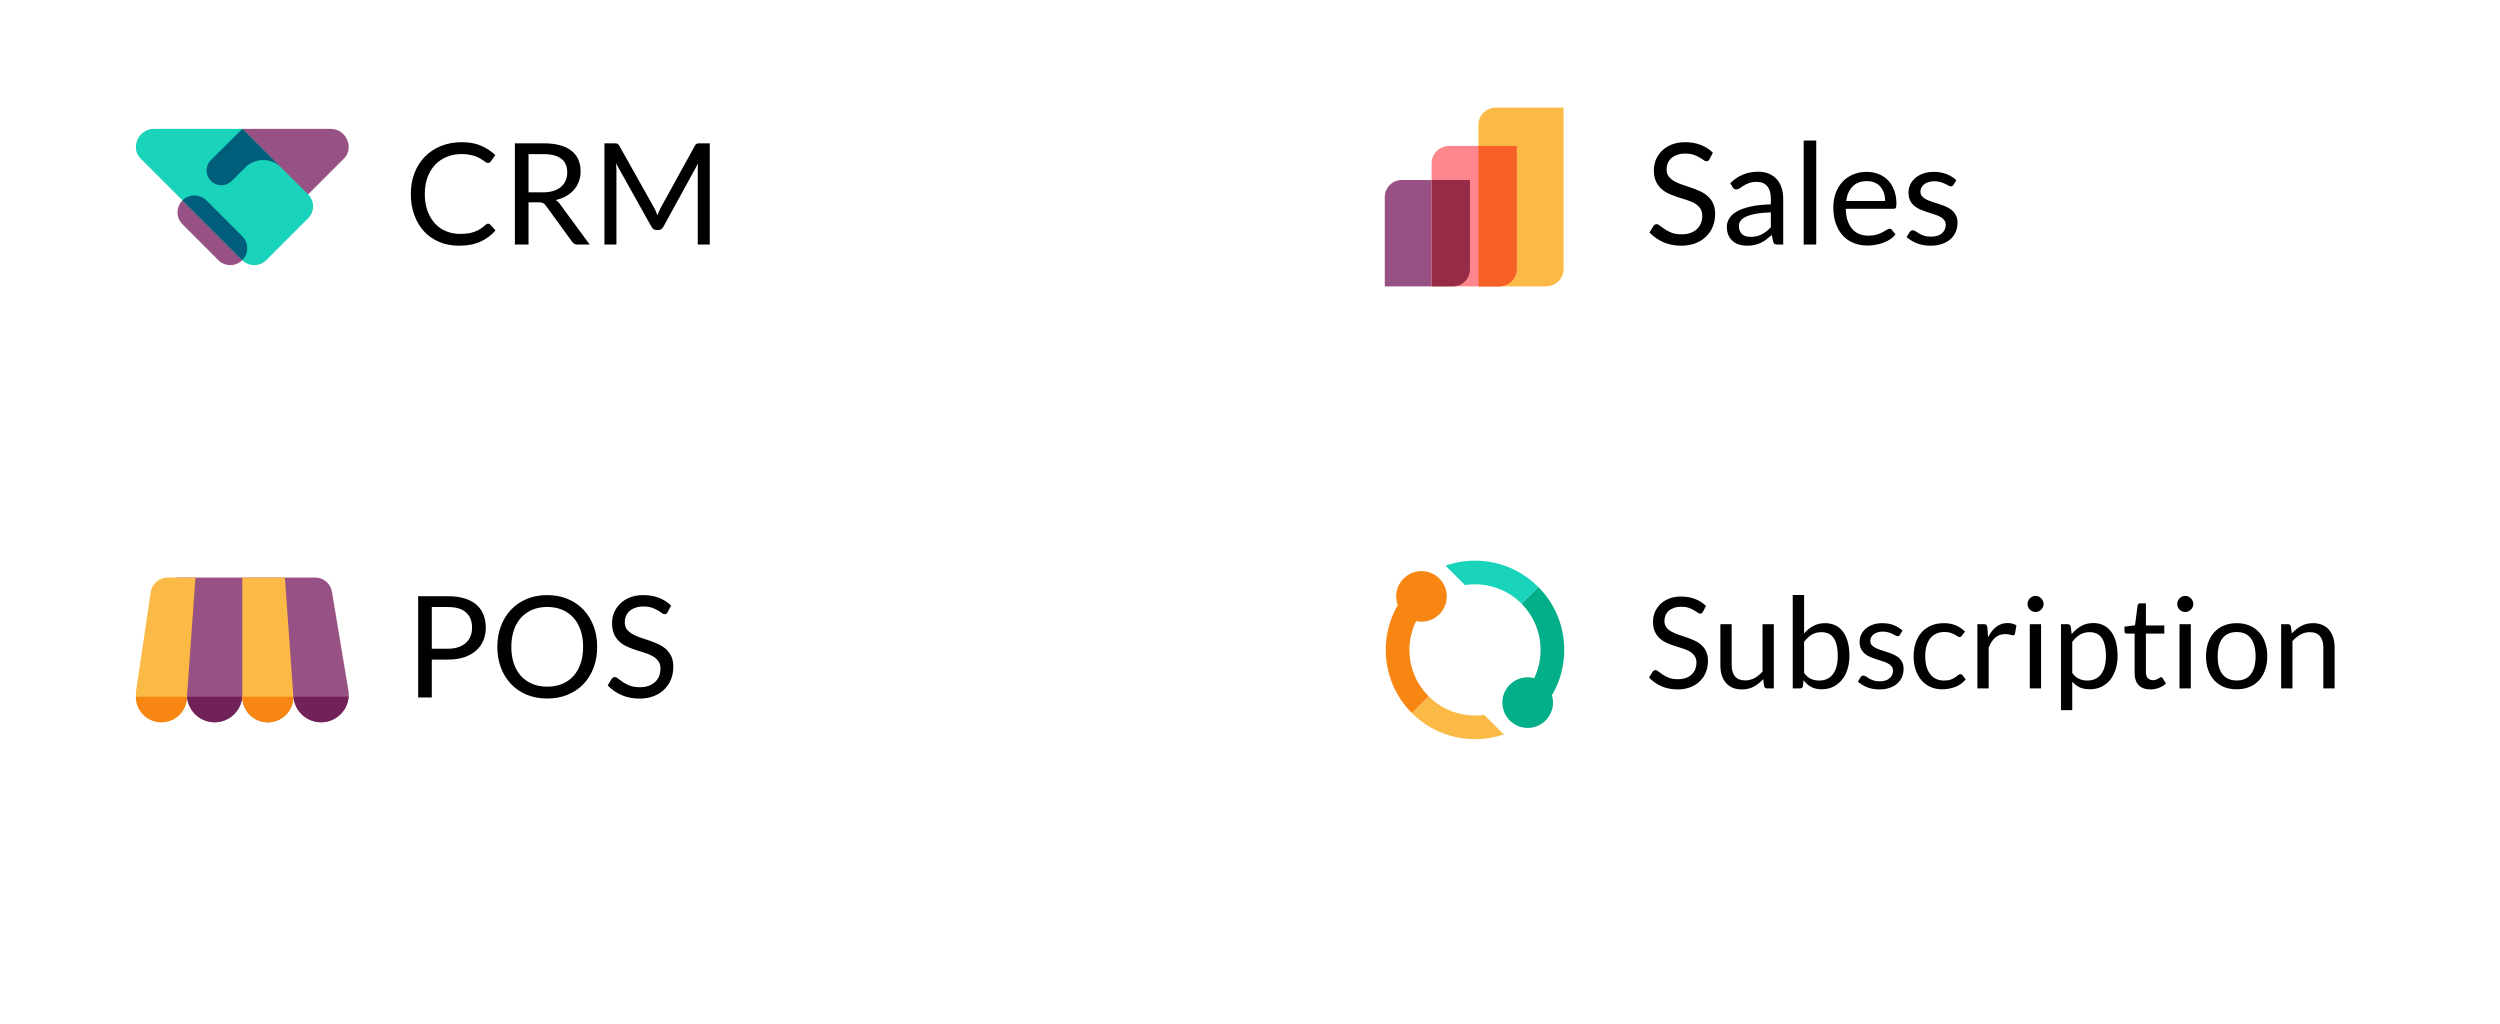 <svg width="276" height="113" viewBox="0 0 276 113" fill="none" xmlns="http://www.w3.org/2000/svg">
<g filter="url(#filter0_dddd_87_65)">
<path d="M6 10.66C6 7.243 6 5.535 6.676 4.234C7.245 3.138 8.138 2.245 9.234 1.676C10.535 1 12.243 1 15.66 1H124.34C127.757 1 129.465 1 130.766 1.676C131.862 2.245 132.755 3.138 133.324 4.234C134 5.535 134 7.243 134 10.66V33.34C134 36.757 134 38.465 133.324 39.766C132.755 40.862 131.862 41.755 130.766 42.325C129.465 43 127.757 43 124.34 43H15.66C12.243 43 10.535 43 9.234 42.325C8.138 41.755 7.245 40.862 6.676 39.766C6 38.465 6 36.757 6 33.34V10.66Z" fill="white"/>
</g>
<g filter="url(#filter1_dddd_87_65)">
<path d="M6 60.66C6 57.243 6 55.535 6.676 54.234C7.245 53.138 8.138 52.245 9.234 51.675C10.535 51 12.243 51 15.66 51H124.34C127.757 51 129.465 51 130.766 51.675C131.862 52.245 132.755 53.138 133.324 54.234C134 55.535 134 57.243 134 60.66V83.34C134 86.757 134 88.465 133.324 89.766C132.755 90.862 131.862 91.755 130.766 92.325C129.465 93 127.757 93 124.34 93H15.66C12.243 93 10.535 93 9.234 92.325C8.138 91.755 7.245 90.862 6.676 89.766C6 88.465 6 86.757 6 83.34V60.66Z" fill="white"/>
</g>
<g clip-path="url(#clip0_87_65)">
<path d="M19.465 63.76L17.82 76.92H20.649C20.708 77.688 21.054 78.405 21.619 78.928C22.183 79.451 22.925 79.742 23.695 79.742C24.465 79.742 25.206 79.451 25.771 78.928C26.336 78.405 26.682 77.688 26.741 76.92H26.75C26.75 77.668 27.047 78.385 27.576 78.914C28.105 79.443 28.822 79.74 29.57 79.74C30.318 79.74 31.035 79.443 31.564 78.914C32.093 78.385 32.39 77.668 32.39 76.92H32.399C32.458 77.688 32.804 78.405 33.369 78.928C33.934 79.451 34.675 79.742 35.445 79.742C36.215 79.742 36.956 79.451 37.521 78.928C38.086 78.405 38.432 77.688 38.491 76.92H38.5V76.45L38.479 76.322C38.471 76.261 38.462 76.201 38.451 76.14L38.441 76.085L38.431 76.038L36.647 65.331C36.574 64.892 36.347 64.493 36.008 64.206C35.668 63.918 35.237 63.76 34.792 63.76H19.465Z" fill="#985184"/>
<path d="M21.58 63.76L20.64 76.92C20.64 77.668 20.343 78.385 19.814 78.914C19.285 79.443 18.568 79.74 17.82 79.74C17.072 79.74 16.355 79.443 15.826 78.914C15.297 78.385 15 77.668 15 76.92V76.45L16.642 65.365C16.708 64.919 16.932 64.511 17.274 64.217C17.615 63.922 18.051 63.76 18.502 63.76H21.58ZM31.45 63.76L32.39 76.92C32.39 77.668 32.093 78.385 31.564 78.914C31.035 79.443 30.318 79.74 29.57 79.74C28.822 79.74 28.105 79.443 27.576 78.914C27.047 78.385 26.75 77.668 26.75 76.92V63.76H31.45Z" fill="#FBB945"/>
<path d="M20.64 76.92C20.64 77.668 20.343 78.385 19.814 78.914C19.285 79.443 18.568 79.74 17.82 79.74C17.072 79.74 16.355 79.443 15.826 78.914C15.297 78.385 15 77.668 15 76.92H20.64ZM32.39 76.92C32.39 77.668 32.093 78.385 31.564 78.914C31.035 79.443 30.318 79.74 29.57 79.74C28.822 79.74 28.105 79.443 27.576 78.914C27.047 78.385 26.75 77.668 26.75 76.92H32.39Z" fill="#F78613"/>
<path d="M20.649 76.92C20.709 77.687 21.056 78.403 21.62 78.926C22.185 79.448 22.926 79.739 23.695 79.739C24.465 79.739 25.206 79.448 25.77 78.926C26.335 78.403 26.681 77.687 26.741 76.92H20.649ZM32.399 76.92C32.459 77.687 32.806 78.403 33.37 78.926C33.935 79.448 34.676 79.739 35.445 79.739C36.215 79.739 36.956 79.448 37.52 78.926C38.085 78.403 38.431 77.687 38.491 76.92H32.399Z" fill="#712258"/>
</g>
<g filter="url(#filter2_dddd_87_65)">
<path d="M142 60.66C142 57.243 142 55.535 142.676 54.234C143.245 53.138 144.138 52.245 145.234 51.675C146.535 51 148.243 51 151.66 51H260.34C263.757 51 265.465 51 266.766 51.675C267.862 52.245 268.755 53.138 269.324 54.234C270 55.535 270 57.243 270 60.66V83.34C270 86.757 270 88.465 269.324 89.766C268.755 90.862 267.862 91.755 266.766 92.325C265.465 93 263.757 93 260.34 93H151.66C148.243 93 146.535 93 145.234 92.325C144.138 91.755 143.245 90.862 142.676 89.766C142 88.465 142 86.757 142 83.34V60.66Z" fill="white"/>
</g>
<g filter="url(#filter3_dddd_87_65)">
<rect x="142" y="1" width="128" height="42" rx="6" fill="white"/>
</g>
<path d="M152.88 21.75C152.88 21.251 153.078 20.773 153.431 20.421C153.783 20.068 154.261 19.87 154.76 19.87H158.05V31.62H152.88V21.75Z" fill="#985184"/>
<path d="M163.22 13.76C163.22 12.721 164.102 11.88 165.19 11.88H172.62V29.74C172.62 30.779 171.738 31.62 170.651 31.62H163.22V13.76Z" fill="#FBB945"/>
<path d="M158.05 18.021C158.05 16.966 158.932 16.11 160.019 16.11H167.45V29.709C167.45 30.764 166.568 31.62 165.481 31.62H158.05V18.021Z" fill="#FC868B"/>
<path d="M163.22 31.62H165.481C166.568 31.62 167.45 30.764 167.45 29.709V16.11H163.22V31.62Z" fill="#F86126"/>
<path d="M158.05 31.62L160.397 31.619C160.897 31.619 161.375 31.421 161.728 31.068C162.081 30.715 162.28 30.237 162.28 29.738V19.87H158.05V31.62Z" fill="#962B48"/>
<g clip-path="url(#clip1_87_65)">
<path d="M36.56 14.23C38.215 14.249 39.147 16.333 37.976 17.503L34.017 21.46L32.155 22.69L26.75 14.23H36.56ZM20.145 22.121C19.971 22.295 19.834 22.5 19.74 22.727C19.646 22.953 19.598 23.196 19.598 23.442C19.598 23.687 19.646 23.93 19.74 24.156C19.834 24.383 19.971 24.588 20.145 24.762L24.108 28.724C24.459 29.074 24.934 29.271 25.43 29.271C25.925 29.271 26.4 29.074 26.751 28.724L26.045 26.92L22.05 22.69L20.144 22.12L20.145 22.121Z" fill="#985184"/>
<path d="M15.524 17.503C14.353 16.333 15.286 14.249 16.94 14.23H26.75L34.017 21.46C34.19 21.633 34.328 21.839 34.422 22.066C34.516 22.293 34.564 22.535 34.564 22.781C34.564 23.026 34.516 23.269 34.422 23.495C34.328 23.722 34.19 23.928 34.017 24.101L29.392 28.723C29.041 29.073 28.566 29.27 28.071 29.27C27.576 29.27 27.1 29.073 26.75 28.723L15.524 17.503Z" fill="#1AD3BB"/>
<path d="M26.75 28.723C26.923 28.55 27.061 28.344 27.155 28.117C27.249 27.891 27.297 27.648 27.297 27.403C27.297 27.157 27.249 26.915 27.155 26.688C27.061 26.461 26.923 26.255 26.75 26.082L22.786 22.121C22.435 21.77 21.96 21.574 21.465 21.574C20.969 21.574 20.494 21.77 20.143 22.121L26.75 28.723ZM23.281 17.664L26.75 14.23L31.044 18.489C30.518 17.964 29.805 17.669 29.062 17.669C28.319 17.669 27.606 17.964 27.08 18.489L25.594 19.974C25.287 20.281 24.871 20.453 24.438 20.453C24.004 20.453 23.588 20.281 23.281 19.974C23.13 19.823 23.009 19.643 22.927 19.444C22.845 19.246 22.802 19.034 22.802 18.819C22.802 18.605 22.845 18.392 22.927 18.194C23.009 17.996 23.13 17.816 23.281 17.664Z" fill="#005E7A"/>
</g>
<path d="M53.887 24.691C53.97 24.691 54.046 24.725 54.113 24.793L54.706 25.44C54.248 25.97 53.692 26.384 53.037 26.68C52.387 26.977 51.602 27.125 50.681 27.125C49.875 27.125 49.145 26.987 48.489 26.711C47.834 26.431 47.275 26.041 46.812 25.541C46.35 25.037 45.991 24.434 45.736 23.732C45.481 23.03 45.354 22.258 45.354 21.415C45.354 20.573 45.489 19.801 45.76 19.099C46.035 18.397 46.42 17.793 46.914 17.289C47.408 16.785 47.998 16.395 48.684 16.119C49.376 15.838 50.138 15.698 50.97 15.698C51.791 15.698 52.499 15.825 53.092 16.08C53.69 16.335 54.22 16.681 54.683 17.117L54.191 17.812C54.155 17.864 54.113 17.908 54.066 17.944C54.02 17.975 53.952 17.991 53.864 17.991C53.796 17.991 53.723 17.968 53.645 17.921C53.572 17.869 53.484 17.806 53.38 17.734C53.276 17.661 53.154 17.583 53.014 17.5C52.873 17.416 52.707 17.338 52.514 17.266C52.322 17.193 52.098 17.133 51.843 17.086C51.589 17.034 51.295 17.008 50.962 17.008C50.364 17.008 49.816 17.112 49.316 17.32C48.822 17.523 48.396 17.814 48.037 18.194C47.678 18.573 47.398 19.036 47.195 19.582C46.997 20.128 46.898 20.739 46.898 21.415C46.898 22.112 46.997 22.733 47.195 23.279C47.398 23.825 47.67 24.288 48.014 24.668C48.362 25.042 48.773 25.328 49.246 25.526C49.719 25.723 50.229 25.822 50.775 25.822C51.108 25.822 51.407 25.804 51.672 25.768C51.937 25.726 52.181 25.664 52.405 25.58C52.634 25.497 52.844 25.393 53.037 25.268C53.234 25.138 53.432 24.985 53.63 24.808C53.718 24.73 53.804 24.691 53.887 24.691ZM58.35 22.336V27H56.844V15.823H60.003C60.711 15.823 61.322 15.895 61.836 16.041C62.351 16.181 62.775 16.387 63.108 16.657C63.446 16.928 63.695 17.255 63.857 17.64C64.018 18.02 64.098 18.446 64.098 18.919C64.098 19.314 64.036 19.684 63.911 20.027C63.786 20.37 63.604 20.679 63.365 20.955C63.131 21.225 62.843 21.457 62.499 21.649C62.161 21.842 61.777 21.987 61.345 22.086C61.532 22.195 61.699 22.354 61.844 22.562L65.105 27H63.763C63.487 27 63.285 26.893 63.155 26.68L60.253 22.687C60.165 22.562 60.068 22.473 59.964 22.421C59.86 22.364 59.704 22.336 59.496 22.336H58.35ZM58.35 21.236H59.933C60.375 21.236 60.763 21.184 61.095 21.08C61.433 20.971 61.714 20.82 61.938 20.627C62.167 20.43 62.338 20.196 62.453 19.925C62.567 19.655 62.624 19.356 62.624 19.028C62.624 18.363 62.403 17.861 61.961 17.523C61.524 17.185 60.872 17.016 60.003 17.016H58.35V21.236ZM72.227 22.96C72.3 23.084 72.362 23.217 72.414 23.357C72.471 23.493 72.526 23.63 72.578 23.771C72.63 23.625 72.684 23.487 72.742 23.357C72.799 23.222 72.864 23.087 72.937 22.952L76.72 16.08C76.787 15.96 76.857 15.888 76.93 15.862C77.003 15.836 77.107 15.823 77.242 15.823H78.358V27H77.032V18.787C77.032 18.677 77.034 18.56 77.039 18.436C77.045 18.311 77.052 18.183 77.063 18.053L73.233 25.042C73.103 25.276 72.921 25.393 72.687 25.393H72.469C72.235 25.393 72.053 25.276 71.923 25.042L68.007 18.03C68.023 18.165 68.033 18.298 68.038 18.428C68.049 18.558 68.054 18.677 68.054 18.787V27H66.728V15.823H67.843C67.978 15.823 68.082 15.836 68.155 15.862C68.228 15.888 68.298 15.96 68.366 16.08L72.227 22.96Z" fill="black"/>
<path d="M47.67 72.819V77H46.165V65.823H49.465C50.172 65.823 50.785 65.906 51.305 66.072C51.831 66.233 52.265 66.465 52.608 66.766C52.951 67.068 53.206 67.432 53.372 67.858C53.544 68.285 53.63 68.761 53.63 69.286C53.63 69.806 53.539 70.282 53.357 70.713C53.175 71.145 52.907 71.517 52.553 71.829C52.205 72.141 51.771 72.385 51.251 72.562C50.731 72.733 50.135 72.819 49.465 72.819H47.67ZM47.67 71.618H49.465C49.896 71.618 50.276 71.561 50.603 71.446C50.936 71.332 51.214 71.173 51.438 70.971C51.661 70.763 51.831 70.516 51.945 70.23C52.059 69.944 52.117 69.629 52.117 69.286C52.117 68.573 51.895 68.017 51.453 67.617C51.017 67.216 50.354 67.016 49.465 67.016H47.67V71.618ZM65.928 71.415C65.928 72.252 65.795 73.022 65.53 73.724C65.265 74.421 64.89 75.021 64.407 75.526C63.923 76.03 63.341 76.423 62.659 76.704C61.983 76.979 61.235 77.117 60.413 77.117C59.591 77.117 58.843 76.979 58.167 76.704C57.491 76.423 56.911 76.03 56.427 75.526C55.944 75.021 55.569 74.421 55.304 73.724C55.039 73.022 54.906 72.252 54.906 71.415C54.906 70.578 55.039 69.811 55.304 69.114C55.569 68.412 55.944 67.809 56.427 67.305C56.911 66.795 57.491 66.4 58.167 66.119C58.843 65.838 59.591 65.698 60.413 65.698C61.235 65.698 61.983 65.838 62.659 66.119C63.341 66.4 63.923 66.795 64.407 67.305C64.89 67.809 65.265 68.412 65.53 69.114C65.795 69.811 65.928 70.578 65.928 71.415ZM64.375 71.415C64.375 70.729 64.282 70.113 64.095 69.567C63.907 69.021 63.642 68.56 63.299 68.186C62.956 67.806 62.54 67.515 62.051 67.312C61.562 67.11 61.016 67.008 60.413 67.008C59.815 67.008 59.272 67.11 58.783 67.312C58.294 67.515 57.875 67.806 57.527 68.186C57.184 68.56 56.919 69.021 56.731 69.567C56.544 70.113 56.451 70.729 56.451 71.415C56.451 72.102 56.544 72.718 56.731 73.264C56.919 73.805 57.184 74.265 57.527 74.644C57.875 75.019 58.294 75.307 58.783 75.51C59.272 75.708 59.815 75.807 60.413 75.807C61.016 75.807 61.562 75.708 62.051 75.51C62.54 75.307 62.956 75.019 63.299 74.644C63.642 74.265 63.907 73.805 64.095 73.264C64.282 72.718 64.375 72.102 64.375 71.415ZM73.718 67.57C73.671 67.648 73.621 67.708 73.569 67.749C73.517 67.786 73.45 67.804 73.367 67.804C73.278 67.804 73.174 67.76 73.055 67.671C72.94 67.583 72.792 67.487 72.61 67.383C72.433 67.273 72.217 67.175 71.963 67.086C71.713 66.998 71.409 66.954 71.05 66.954C70.712 66.954 70.413 67 70.153 67.094C69.893 67.182 69.674 67.305 69.498 67.461C69.326 67.617 69.196 67.801 69.108 68.014C69.019 68.222 68.975 68.449 68.975 68.693C68.975 69.005 69.05 69.265 69.201 69.473C69.357 69.676 69.56 69.85 69.81 69.996C70.064 70.141 70.35 70.269 70.668 70.378C70.99 70.482 71.318 70.591 71.65 70.705C71.989 70.82 72.316 70.95 72.633 71.095C72.956 71.236 73.242 71.415 73.491 71.634C73.746 71.852 73.949 72.12 74.1 72.437C74.256 72.754 74.334 73.144 74.334 73.607C74.334 74.096 74.251 74.556 74.084 74.988C73.918 75.414 73.673 75.786 73.351 76.103C73.034 76.42 72.641 76.67 72.173 76.852C71.71 77.034 71.183 77.125 70.59 77.125C69.867 77.125 69.207 76.995 68.609 76.735C68.016 76.47 67.509 76.113 67.088 75.666L67.524 74.949C67.566 74.891 67.615 74.845 67.672 74.808C67.735 74.767 67.802 74.746 67.875 74.746C67.984 74.746 68.109 74.806 68.25 74.925C68.39 75.04 68.564 75.167 68.772 75.307C68.986 75.448 69.24 75.578 69.537 75.697C69.838 75.812 70.205 75.869 70.636 75.869C70.995 75.869 71.315 75.82 71.596 75.721C71.877 75.622 72.113 75.484 72.306 75.307C72.503 75.125 72.654 74.91 72.758 74.66C72.862 74.41 72.914 74.132 72.914 73.825C72.914 73.487 72.836 73.212 72.68 72.999C72.529 72.78 72.329 72.598 72.079 72.453C71.83 72.307 71.544 72.185 71.222 72.086C70.904 71.982 70.577 71.878 70.239 71.774C69.906 71.665 69.578 71.54 69.256 71.4C68.939 71.259 68.655 71.077 68.406 70.854C68.156 70.63 67.953 70.352 67.797 70.019C67.647 69.681 67.571 69.265 67.571 68.771C67.571 68.376 67.647 67.994 67.797 67.624C67.953 67.255 68.177 66.928 68.468 66.642C68.759 66.356 69.118 66.127 69.544 65.955C69.976 65.784 70.47 65.698 71.026 65.698C71.65 65.698 72.22 65.797 72.735 65.994C73.249 66.192 73.699 66.478 74.084 66.852L73.718 67.57Z" fill="black"/>
<path d="M188.008 67.537C187.966 67.607 187.922 67.661 187.875 67.698C187.828 67.731 187.768 67.747 187.693 67.747C187.614 67.747 187.52 67.707 187.413 67.628C187.31 67.549 187.177 67.462 187.014 67.369C186.855 67.271 186.662 67.182 186.433 67.103C186.209 67.024 185.936 66.984 185.614 66.984C185.311 66.984 185.042 67.026 184.809 67.11C184.576 67.189 184.38 67.299 184.221 67.439C184.067 67.579 183.95 67.745 183.871 67.936C183.792 68.123 183.752 68.326 183.752 68.545C183.752 68.825 183.82 69.058 183.955 69.245C184.095 69.427 184.277 69.583 184.501 69.714C184.73 69.845 184.986 69.959 185.271 70.057C185.56 70.15 185.854 70.248 186.153 70.351C186.456 70.454 186.75 70.57 187.035 70.701C187.324 70.827 187.581 70.988 187.805 71.184C188.034 71.38 188.216 71.62 188.351 71.905C188.491 72.19 188.561 72.54 188.561 72.955C188.561 73.394 188.486 73.807 188.337 74.194C188.188 74.577 187.968 74.91 187.679 75.195C187.394 75.48 187.042 75.704 186.622 75.867C186.207 76.03 185.733 76.112 185.201 76.112C184.552 76.112 183.96 75.995 183.423 75.762C182.891 75.524 182.436 75.204 182.058 74.803L182.45 74.159C182.487 74.108 182.532 74.066 182.583 74.033C182.639 73.996 182.7 73.977 182.765 73.977C182.863 73.977 182.975 74.031 183.101 74.138C183.227 74.241 183.383 74.355 183.57 74.481C183.761 74.607 183.99 74.724 184.256 74.831C184.527 74.934 184.856 74.985 185.243 74.985C185.565 74.985 185.852 74.941 186.104 74.852C186.356 74.763 186.568 74.64 186.741 74.481C186.918 74.318 187.054 74.124 187.147 73.9C187.24 73.676 187.287 73.426 187.287 73.151C187.287 72.848 187.217 72.6 187.077 72.409C186.942 72.213 186.762 72.05 186.538 71.919C186.314 71.788 186.057 71.679 185.768 71.59C185.483 71.497 185.189 71.403 184.886 71.31C184.587 71.212 184.293 71.1 184.004 70.974C183.719 70.848 183.465 70.685 183.241 70.484C183.017 70.283 182.835 70.034 182.695 69.735C182.56 69.432 182.492 69.058 182.492 68.615C182.492 68.26 182.56 67.917 182.695 67.586C182.835 67.255 183.036 66.961 183.297 66.704C183.558 66.447 183.88 66.242 184.263 66.088C184.65 65.934 185.094 65.857 185.593 65.857C186.153 65.857 186.664 65.946 187.126 66.123C187.588 66.3 187.992 66.557 188.337 66.893L188.008 67.537ZM191.176 68.909V73.431C191.176 73.968 191.299 74.383 191.547 74.677C191.794 74.971 192.167 75.118 192.667 75.118C193.031 75.118 193.374 75.032 193.696 74.859C194.018 74.686 194.314 74.446 194.585 74.138V68.909H195.831V76H195.089C194.911 76 194.799 75.914 194.753 75.741L194.655 74.978C194.347 75.319 194.001 75.594 193.619 75.804C193.236 76.009 192.797 76.112 192.303 76.112C191.915 76.112 191.572 76.049 191.274 75.923C190.98 75.792 190.732 75.61 190.532 75.377C190.331 75.144 190.179 74.861 190.077 74.53C189.979 74.199 189.93 73.832 189.93 73.431V68.909H191.176ZM197.919 76V65.689H199.172V69.931C199.466 69.59 199.802 69.317 200.18 69.112C200.563 68.902 200.999 68.797 201.489 68.797C201.9 68.797 202.271 68.874 202.602 69.028C202.933 69.182 203.216 69.413 203.449 69.721C203.682 70.024 203.862 70.402 203.988 70.855C204.114 71.303 204.177 71.821 204.177 72.409C204.177 72.932 204.107 73.419 203.967 73.872C203.827 74.32 203.624 74.71 203.358 75.041C203.097 75.368 202.775 75.627 202.392 75.818C202.014 76.005 201.587 76.098 201.111 76.098C200.654 76.098 200.264 76.009 199.942 75.832C199.625 75.655 199.347 75.407 199.109 75.09L199.046 75.734C199.009 75.911 198.901 76 198.724 76H197.919ZM201.083 69.791C200.677 69.791 200.32 69.884 200.012 70.071C199.709 70.258 199.429 70.521 199.172 70.862V74.292C199.396 74.6 199.643 74.817 199.914 74.943C200.189 75.069 200.495 75.132 200.831 75.132C201.494 75.132 202.002 74.896 202.357 74.425C202.712 73.954 202.889 73.282 202.889 72.409C202.889 71.947 202.847 71.55 202.763 71.219C202.684 70.888 202.567 70.617 202.413 70.407C202.259 70.192 202.07 70.036 201.846 69.938C201.622 69.84 201.368 69.791 201.083 69.791ZM209.757 70.078C209.701 70.181 209.615 70.232 209.498 70.232C209.428 70.232 209.349 70.206 209.26 70.155C209.172 70.104 209.062 70.048 208.931 69.987C208.805 69.922 208.654 69.863 208.476 69.812C208.299 69.756 208.089 69.728 207.846 69.728C207.636 69.728 207.447 69.756 207.279 69.812C207.111 69.863 206.967 69.936 206.845 70.029C206.729 70.122 206.638 70.232 206.572 70.358C206.512 70.479 206.481 70.612 206.481 70.757C206.481 70.939 206.533 71.091 206.635 71.212C206.743 71.333 206.883 71.438 207.055 71.527C207.228 71.616 207.424 71.695 207.643 71.765C207.863 71.83 208.087 71.903 208.315 71.982C208.549 72.057 208.775 72.141 208.994 72.234C209.214 72.327 209.41 72.444 209.582 72.584C209.755 72.724 209.893 72.897 209.995 73.102C210.103 73.303 210.156 73.545 210.156 73.83C210.156 74.157 210.098 74.46 209.981 74.74C209.865 75.015 209.692 75.256 209.463 75.461C209.235 75.662 208.955 75.82 208.623 75.937C208.292 76.054 207.909 76.112 207.475 76.112C206.981 76.112 206.533 76.033 206.131 75.874C205.73 75.711 205.389 75.503 205.109 75.251L205.403 74.775C205.441 74.714 205.485 74.668 205.536 74.635C205.588 74.602 205.655 74.586 205.739 74.586C205.823 74.586 205.912 74.619 206.005 74.684C206.099 74.749 206.211 74.822 206.341 74.901C206.477 74.98 206.638 75.053 206.824 75.118C207.016 75.183 207.254 75.216 207.538 75.216C207.781 75.216 207.993 75.186 208.175 75.125C208.357 75.06 208.509 74.973 208.63 74.866C208.752 74.759 208.84 74.635 208.896 74.495C208.957 74.355 208.987 74.206 208.987 74.047C208.987 73.851 208.934 73.69 208.826 73.564C208.724 73.433 208.586 73.324 208.413 73.235C208.241 73.142 208.042 73.062 207.818 72.997C207.599 72.927 207.373 72.855 207.139 72.78C206.911 72.705 206.684 72.621 206.46 72.528C206.241 72.43 206.045 72.309 205.872 72.164C205.7 72.019 205.56 71.842 205.452 71.632C205.35 71.417 205.298 71.158 205.298 70.855C205.298 70.584 205.354 70.325 205.466 70.078C205.578 69.826 205.742 69.607 205.956 69.42C206.171 69.229 206.435 69.077 206.747 68.965C207.06 68.853 207.417 68.797 207.818 68.797C208.285 68.797 208.703 68.872 209.071 69.021C209.445 69.166 209.767 69.366 210.037 69.623L209.757 70.078ZM216.605 70.169C216.567 70.22 216.53 70.26 216.493 70.288C216.455 70.316 216.402 70.33 216.332 70.33C216.262 70.33 216.185 70.302 216.101 70.246C216.021 70.185 215.919 70.12 215.793 70.05C215.667 69.98 215.513 69.917 215.331 69.861C215.153 69.8 214.934 69.77 214.673 69.77C214.327 69.77 214.022 69.833 213.756 69.959C213.49 70.08 213.266 70.258 213.084 70.491C212.906 70.724 212.771 71.007 212.678 71.338C212.589 71.669 212.545 72.04 212.545 72.451C212.545 72.88 212.594 73.263 212.692 73.599C212.79 73.93 212.927 74.21 213.105 74.439C213.282 74.663 213.497 74.836 213.749 74.957C214.005 75.074 214.292 75.132 214.61 75.132C214.913 75.132 215.163 75.097 215.359 75.027C215.555 74.952 215.718 74.871 215.849 74.782C215.979 74.693 216.087 74.614 216.171 74.544C216.255 74.469 216.339 74.432 216.423 74.432C216.53 74.432 216.609 74.472 216.661 74.551L217.011 75.006C216.703 75.384 216.318 75.662 215.856 75.839C215.394 76.012 214.906 76.098 214.393 76.098C213.949 76.098 213.536 76.016 213.154 75.853C212.776 75.69 212.447 75.454 212.167 75.146C211.887 74.833 211.665 74.451 211.502 73.998C211.343 73.545 211.264 73.03 211.264 72.451C211.264 71.924 211.336 71.436 211.481 70.988C211.63 70.54 211.845 70.155 212.125 69.833C212.409 69.506 212.759 69.252 213.175 69.07C213.59 68.888 214.066 68.797 214.603 68.797C215.097 68.797 215.536 68.879 215.919 69.042C216.301 69.201 216.64 69.427 216.934 69.721L216.605 70.169ZM218.303 76V68.909H219.017C219.152 68.909 219.245 68.935 219.297 68.986C219.348 69.037 219.383 69.126 219.402 69.252L219.486 70.358C219.728 69.863 220.027 69.478 220.382 69.203C220.741 68.923 221.161 68.783 221.642 68.783C221.838 68.783 222.015 68.806 222.174 68.853C222.332 68.895 222.479 68.956 222.615 69.035L222.454 69.966C222.421 70.083 222.349 70.141 222.237 70.141C222.171 70.141 222.071 70.12 221.936 70.078C221.8 70.031 221.611 70.008 221.369 70.008C220.935 70.008 220.571 70.134 220.277 70.386C219.987 70.638 219.745 71.004 219.549 71.485V76H218.303ZM225.335 68.909V76H224.089V68.909H225.335ZM225.615 66.683C225.615 66.804 225.59 66.919 225.538 67.026C225.492 67.129 225.426 67.222 225.342 67.306C225.263 67.385 225.17 67.448 225.062 67.495C224.955 67.542 224.841 67.565 224.719 67.565C224.598 67.565 224.484 67.542 224.376 67.495C224.274 67.448 224.18 67.385 224.096 67.306C224.017 67.222 223.954 67.129 223.907 67.026C223.861 66.919 223.837 66.804 223.837 66.683C223.837 66.562 223.861 66.447 223.907 66.34C223.954 66.228 224.017 66.132 224.096 66.053C224.18 65.969 224.274 65.904 224.376 65.857C224.484 65.81 224.598 65.787 224.719 65.787C224.841 65.787 224.955 65.81 225.062 65.857C225.17 65.904 225.263 65.969 225.342 66.053C225.426 66.132 225.492 66.228 225.538 66.34C225.59 66.447 225.615 66.562 225.615 66.683ZM227.531 78.401V68.909H228.273C228.451 68.909 228.563 68.995 228.609 69.168L228.714 70.008C229.018 69.639 229.363 69.343 229.75 69.119C230.142 68.895 230.593 68.783 231.101 68.783C231.507 68.783 231.876 68.862 232.207 69.021C232.539 69.175 232.821 69.406 233.054 69.714C233.288 70.017 233.467 70.395 233.593 70.848C233.719 71.301 233.782 71.821 233.782 72.409C233.782 72.932 233.712 73.419 233.572 73.872C233.432 74.32 233.232 74.71 232.97 75.041C232.709 75.368 232.387 75.627 232.004 75.818C231.626 76.005 231.199 76.098 230.723 76.098C230.285 76.098 229.909 76.026 229.596 75.881C229.288 75.736 229.015 75.531 228.777 75.265V78.401H227.531ZM230.688 69.791C230.282 69.791 229.925 69.884 229.617 70.071C229.314 70.258 229.034 70.521 228.777 70.862V74.292C229.006 74.6 229.256 74.817 229.526 74.943C229.802 75.069 230.107 75.132 230.443 75.132C231.101 75.132 231.608 74.896 231.962 74.425C232.317 73.954 232.494 73.282 232.494 72.409C232.494 71.947 232.452 71.55 232.368 71.219C232.289 70.888 232.172 70.617 232.018 70.407C231.864 70.192 231.675 70.036 231.451 69.938C231.227 69.84 230.973 69.791 230.688 69.791ZM237.405 76.112C236.845 76.112 236.413 75.956 236.11 75.643C235.811 75.33 235.662 74.88 235.662 74.292V69.952H234.808C234.733 69.952 234.67 69.931 234.619 69.889C234.568 69.842 234.542 69.772 234.542 69.679V69.182L235.704 69.035L235.991 66.844C236 66.774 236.031 66.718 236.082 66.676C236.133 66.629 236.199 66.606 236.278 66.606H236.908V69.049H238.938V69.952H236.908V74.208C236.908 74.507 236.98 74.728 237.125 74.873C237.27 75.018 237.456 75.09 237.685 75.09C237.816 75.09 237.928 75.074 238.021 75.041C238.119 75.004 238.203 74.964 238.273 74.922C238.343 74.88 238.401 74.843 238.448 74.81C238.499 74.773 238.544 74.754 238.581 74.754C238.646 74.754 238.705 74.794 238.756 74.873L239.12 75.468C238.905 75.669 238.646 75.827 238.343 75.944C238.04 76.056 237.727 76.112 237.405 76.112ZM241.865 68.909V76H240.619V68.909H241.865ZM242.145 66.683C242.145 66.804 242.119 66.919 242.068 67.026C242.021 67.129 241.956 67.222 241.872 67.306C241.792 67.385 241.699 67.448 241.592 67.495C241.484 67.542 241.37 67.565 241.249 67.565C241.127 67.565 241.013 67.542 240.906 67.495C240.803 67.448 240.71 67.385 240.626 67.306C240.546 67.222 240.483 67.129 240.437 67.026C240.39 66.919 240.367 66.804 240.367 66.683C240.367 66.562 240.39 66.447 240.437 66.34C240.483 66.228 240.546 66.132 240.626 66.053C240.71 65.969 240.803 65.904 240.906 65.857C241.013 65.81 241.127 65.787 241.249 65.787C241.37 65.787 241.484 65.81 241.592 65.857C241.699 65.904 241.792 65.969 241.872 66.053C241.956 66.132 242.021 66.228 242.068 66.34C242.119 66.447 242.145 66.562 242.145 66.683ZM246.931 68.797C247.449 68.797 247.915 68.883 248.331 69.056C248.751 69.229 249.105 69.474 249.395 69.791C249.689 70.108 249.913 70.493 250.067 70.946C250.225 71.394 250.305 71.896 250.305 72.451C250.305 73.011 250.225 73.515 250.067 73.963C249.913 74.411 249.689 74.794 249.395 75.111C249.105 75.428 248.751 75.673 248.331 75.846C247.915 76.014 247.449 76.098 246.931 76.098C246.413 76.098 245.944 76.014 245.524 75.846C245.108 75.673 244.754 75.428 244.46 75.111C244.166 74.794 243.939 74.411 243.781 73.963C243.622 73.515 243.543 73.011 243.543 72.451C243.543 71.896 243.622 71.394 243.781 70.946C243.939 70.493 244.166 70.108 244.46 69.791C244.754 69.474 245.108 69.229 245.524 69.056C245.944 68.883 246.413 68.797 246.931 68.797ZM246.931 75.125C247.631 75.125 248.153 74.892 248.499 74.425C248.844 73.954 249.017 73.298 249.017 72.458C249.017 71.613 248.844 70.955 248.499 70.484C248.153 70.013 247.631 69.777 246.931 69.777C246.576 69.777 246.268 69.838 246.007 69.959C245.745 70.08 245.526 70.255 245.349 70.484C245.176 70.713 245.045 70.995 244.957 71.331C244.873 71.662 244.831 72.038 244.831 72.458C244.831 72.878 244.873 73.254 244.957 73.585C245.045 73.916 245.176 74.196 245.349 74.425C245.526 74.649 245.745 74.822 246.007 74.943C246.268 75.064 246.576 75.125 246.931 75.125ZM251.84 76V68.909H252.582C252.759 68.909 252.871 68.995 252.918 69.168L253.016 69.938C253.324 69.597 253.667 69.322 254.045 69.112C254.428 68.902 254.869 68.797 255.368 68.797C255.755 68.797 256.096 68.862 256.39 68.993C256.689 69.119 256.936 69.301 257.132 69.539C257.333 69.772 257.484 70.055 257.587 70.386C257.69 70.717 257.741 71.084 257.741 71.485V76H256.495V71.485C256.495 70.948 256.371 70.533 256.124 70.239C255.881 69.94 255.508 69.791 255.004 69.791C254.635 69.791 254.29 69.88 253.968 70.057C253.651 70.234 253.357 70.475 253.086 70.778V76H251.84Z" fill="black"/>
<path d="M188.734 17.57C188.687 17.648 188.638 17.708 188.586 17.749C188.534 17.786 188.466 17.804 188.383 17.804C188.295 17.804 188.191 17.76 188.071 17.671C187.957 17.583 187.809 17.487 187.627 17.383C187.45 17.273 187.234 17.175 186.979 17.086C186.73 16.998 186.425 16.954 186.067 16.954C185.729 16.954 185.43 17 185.17 17.094C184.91 17.182 184.691 17.305 184.514 17.461C184.343 17.617 184.213 17.801 184.124 18.014C184.036 18.222 183.992 18.449 183.992 18.693C183.992 19.005 184.067 19.265 184.218 19.473C184.374 19.676 184.577 19.85 184.826 19.996C185.081 20.141 185.367 20.269 185.684 20.378C186.007 20.482 186.334 20.591 186.667 20.705C187.005 20.82 187.333 20.95 187.65 21.095C187.972 21.236 188.258 21.415 188.508 21.634C188.763 21.852 188.966 22.12 189.116 22.437C189.272 22.754 189.35 23.144 189.35 23.607C189.35 24.096 189.267 24.556 189.101 24.988C188.934 25.414 188.69 25.786 188.368 26.103C188.05 26.42 187.658 26.67 187.19 26.852C186.727 27.034 186.199 27.125 185.606 27.125C184.884 27.125 184.223 26.995 183.625 26.735C183.032 26.47 182.525 26.113 182.104 25.666L182.541 24.949C182.583 24.891 182.632 24.845 182.689 24.808C182.752 24.767 182.819 24.746 182.892 24.746C183.001 24.746 183.126 24.806 183.266 24.925C183.407 25.04 183.581 25.167 183.789 25.307C184.002 25.448 184.257 25.578 184.553 25.697C184.855 25.812 185.222 25.869 185.653 25.869C186.012 25.869 186.332 25.82 186.613 25.721C186.893 25.622 187.13 25.484 187.322 25.307C187.52 25.125 187.671 24.91 187.775 24.66C187.879 24.41 187.931 24.132 187.931 23.825C187.931 23.487 187.853 23.212 187.697 22.999C187.546 22.78 187.346 22.598 187.096 22.453C186.847 22.307 186.561 22.185 186.238 22.086C185.921 21.982 185.593 21.878 185.255 21.774C184.923 21.665 184.595 21.54 184.273 21.4C183.955 21.259 183.672 21.077 183.422 20.854C183.173 20.63 182.97 20.352 182.814 20.019C182.663 19.681 182.588 19.265 182.588 18.771C182.588 18.376 182.663 17.994 182.814 17.624C182.97 17.255 183.194 16.928 183.485 16.642C183.776 16.356 184.135 16.127 184.561 15.955C184.993 15.784 185.487 15.698 186.043 15.698C186.667 15.698 187.237 15.797 187.751 15.994C188.266 16.192 188.716 16.478 189.101 16.852L188.734 17.57ZM196.866 27H196.25C196.115 27 196.006 26.979 195.922 26.938C195.839 26.896 195.785 26.808 195.759 26.672L195.603 25.939C195.395 26.126 195.192 26.295 194.994 26.446C194.797 26.592 194.589 26.717 194.37 26.821C194.152 26.919 193.918 26.995 193.668 27.047C193.424 27.099 193.151 27.125 192.849 27.125C192.542 27.125 192.254 27.083 191.983 27C191.718 26.912 191.487 26.782 191.289 26.61C191.092 26.438 190.933 26.223 190.813 25.963C190.699 25.697 190.642 25.385 190.642 25.027C190.642 24.715 190.728 24.416 190.899 24.13C191.071 23.838 191.346 23.581 191.726 23.357C192.111 23.134 192.613 22.952 193.231 22.811C193.85 22.666 194.607 22.583 195.501 22.562V21.946C195.501 21.332 195.369 20.869 195.103 20.557C194.843 20.24 194.456 20.081 193.941 20.081C193.603 20.081 193.317 20.126 193.083 20.214C192.854 20.297 192.654 20.393 192.483 20.503C192.316 20.607 192.171 20.703 192.046 20.791C191.926 20.874 191.807 20.916 191.687 20.916C191.593 20.916 191.51 20.893 191.437 20.846C191.37 20.794 191.315 20.731 191.274 20.659L191.024 20.214C191.461 19.793 191.931 19.478 192.436 19.27C192.94 19.062 193.499 18.958 194.113 18.958C194.555 18.958 194.947 19.031 195.291 19.177C195.634 19.322 195.922 19.525 196.156 19.785C196.39 20.045 196.567 20.36 196.687 20.729C196.806 21.098 196.866 21.504 196.866 21.946V27ZM193.263 26.15C193.507 26.15 193.731 26.126 193.933 26.08C194.136 26.028 194.326 25.957 194.503 25.869C194.685 25.775 194.856 25.664 195.018 25.534C195.184 25.404 195.345 25.255 195.501 25.089V23.443C194.862 23.464 194.318 23.516 193.871 23.599C193.424 23.677 193.06 23.781 192.779 23.911C192.498 24.041 192.293 24.195 192.163 24.371C192.038 24.548 191.976 24.746 191.976 24.964C191.976 25.172 192.009 25.352 192.077 25.502C192.145 25.653 192.236 25.778 192.35 25.877C192.464 25.97 192.6 26.041 192.756 26.087C192.912 26.129 193.081 26.15 193.263 26.15ZM200.514 15.511V27H199.126V15.511H200.514ZM206.089 18.974C206.562 18.974 206.999 19.054 207.399 19.216C207.8 19.372 208.145 19.6 208.437 19.902C208.728 20.198 208.954 20.568 209.115 21.01C209.282 21.446 209.365 21.946 209.365 22.507C209.365 22.726 209.341 22.871 209.295 22.944C209.248 23.017 209.159 23.053 209.029 23.053H203.772C203.783 23.552 203.85 23.987 203.975 24.356C204.1 24.725 204.271 25.034 204.49 25.284C204.708 25.528 204.968 25.713 205.27 25.838C205.571 25.957 205.909 26.017 206.284 26.017C206.632 26.017 206.931 25.978 207.181 25.9C207.436 25.817 207.654 25.729 207.836 25.635C208.018 25.541 208.169 25.456 208.288 25.378C208.413 25.294 208.52 25.253 208.608 25.253C208.723 25.253 208.811 25.297 208.873 25.385L209.263 25.892C209.092 26.1 208.886 26.282 208.647 26.438C208.408 26.589 208.151 26.714 207.875 26.813C207.605 26.912 207.324 26.984 207.033 27.031C206.741 27.083 206.453 27.109 206.167 27.109C205.621 27.109 205.116 27.018 204.654 26.836C204.196 26.649 203.798 26.379 203.46 26.025C203.127 25.666 202.867 25.224 202.68 24.699C202.493 24.174 202.399 23.571 202.399 22.889C202.399 22.338 202.483 21.823 202.649 21.345C202.821 20.867 203.065 20.453 203.382 20.105C203.699 19.751 204.087 19.476 204.544 19.278C205.002 19.075 205.517 18.974 206.089 18.974ZM206.12 19.996C205.449 19.996 204.921 20.191 204.537 20.581C204.152 20.965 203.913 21.501 203.819 22.187H208.117C208.117 21.865 208.073 21.571 207.984 21.306C207.896 21.036 207.766 20.804 207.594 20.612C207.423 20.414 207.212 20.263 206.962 20.159C206.718 20.05 206.437 19.996 206.12 19.996ZM215.666 20.401C215.603 20.516 215.507 20.573 215.377 20.573C215.299 20.573 215.211 20.544 215.112 20.487C215.013 20.43 214.891 20.367 214.745 20.3C214.605 20.227 214.436 20.162 214.238 20.105C214.041 20.042 213.807 20.011 213.536 20.011C213.302 20.011 213.092 20.042 212.905 20.105C212.717 20.162 212.556 20.243 212.421 20.347C212.291 20.451 212.19 20.573 212.117 20.713C212.049 20.848 212.015 20.997 212.015 21.158C212.015 21.361 212.073 21.53 212.187 21.665C212.307 21.8 212.463 21.917 212.655 22.016C212.847 22.115 213.066 22.203 213.31 22.281C213.555 22.354 213.804 22.434 214.059 22.523C214.319 22.606 214.571 22.7 214.816 22.804C215.06 22.908 215.278 23.038 215.471 23.194C215.663 23.35 215.817 23.542 215.931 23.771C216.051 23.994 216.11 24.265 216.11 24.582C216.11 24.946 216.045 25.284 215.915 25.596C215.785 25.903 215.593 26.171 215.338 26.399C215.083 26.623 214.771 26.8 214.402 26.93C214.033 27.06 213.607 27.125 213.123 27.125C212.572 27.125 212.073 27.036 211.625 26.86C211.178 26.678 210.799 26.446 210.487 26.165L210.814 25.635C210.856 25.567 210.905 25.515 210.962 25.479C211.02 25.443 211.095 25.424 211.189 25.424C211.282 25.424 211.381 25.461 211.485 25.534C211.589 25.606 211.714 25.687 211.859 25.775C212.01 25.864 212.19 25.944 212.398 26.017C212.611 26.09 212.876 26.126 213.193 26.126C213.464 26.126 213.7 26.093 213.903 26.025C214.106 25.952 214.275 25.856 214.41 25.736C214.545 25.617 214.644 25.479 214.706 25.323C214.774 25.167 214.808 25.001 214.808 24.824C214.808 24.605 214.748 24.426 214.628 24.286C214.514 24.14 214.361 24.018 214.168 23.919C213.976 23.815 213.755 23.727 213.505 23.654C213.261 23.576 213.009 23.495 212.749 23.412C212.494 23.329 212.242 23.235 211.992 23.131C211.748 23.022 211.529 22.887 211.337 22.726C211.144 22.564 210.988 22.367 210.869 22.133C210.754 21.894 210.697 21.605 210.697 21.267C210.697 20.965 210.76 20.677 210.884 20.401C211.009 20.12 211.191 19.876 211.43 19.668C211.67 19.455 211.963 19.286 212.312 19.161C212.66 19.036 213.058 18.974 213.505 18.974C214.025 18.974 214.491 19.057 214.901 19.223C215.317 19.385 215.676 19.608 215.978 19.894L215.666 20.401Z" fill="black"/>
<path d="M158.909 67.819C159.263 67.464 159.516 67.021 159.64 66.535C159.764 66.049 159.756 65.539 159.615 65.058C159.474 64.577 159.207 64.142 158.84 63.8C158.474 63.458 158.022 63.22 157.532 63.113C157.042 63.005 156.533 63.031 156.056 63.188C155.58 63.345 155.155 63.628 154.826 64.006C154.496 64.383 154.274 64.843 154.183 65.336C154.093 65.829 154.136 66.338 154.309 66.808C152.122 70.579 152.642 75.49 155.871 78.719L155.891 78.739L157.74 76.889L157.72 76.869C155.475 74.625 155.013 71.273 156.332 68.572C156.79 68.673 157.266 68.657 157.717 68.526C158.167 68.394 158.577 68.151 158.909 67.819Z" fill="#F78613"/>
<path d="M155.891 78.739C158.634 81.467 162.583 82.248 166.016 81.082L163.853 78.919C162.747 79.077 161.619 78.975 160.558 78.623C159.497 78.271 158.533 77.677 157.74 76.889L155.891 78.739Z" fill="#FBB945"/>
<path d="M169.377 74.866C168.779 74.707 168.145 74.75 167.574 74.99C167.003 75.23 166.528 75.652 166.224 76.191C165.919 76.73 165.802 77.355 165.891 77.968C165.979 78.58 166.269 79.146 166.714 79.576C167.159 80.007 167.734 80.277 168.35 80.345C168.965 80.413 169.586 80.275 170.114 79.952C170.642 79.629 171.048 79.141 171.269 78.562C171.489 77.984 171.511 77.348 171.332 76.756C173.559 72.985 173.058 68.048 169.829 64.801L167.98 66.65C170.19 68.878 170.656 72.184 169.378 74.866H169.377Z" fill="#03AF89"/>
<path d="M159.587 62.444L161.736 64.593C162.865 64.418 164.02 64.513 165.105 64.871C166.191 65.228 167.176 65.838 167.98 66.65L169.83 64.801L169.809 64.78C167.045 62.016 163.046 61.237 159.587 62.444Z" fill="#1AD3BB"/>
<defs>
<filter id="filter0_dddd_87_65" x="0" y="0" width="140" height="63" filterUnits="userSpaceOnUse" color-interpolation-filters="sRGB">
<feFlood flood-opacity="0" result="BackgroundImageFix"/>
<feColorMatrix in="SourceAlpha" type="matrix" values="0 0 0 0 0 0 0 0 0 0 0 0 0 0 0 0 0 0 127 0" result="hardAlpha"/>
<feOffset dy="1"/>
<feGaussianBlur stdDeviation="1"/>
<feColorMatrix type="matrix" values="0 0 0 0 0.086 0 0 0 0 0.086 0 0 0 0 0.086 0 0 0 0.04 0"/>
<feBlend mode="normal" in2="BackgroundImageFix" result="effect1_dropShadow_87_65"/>
<feColorMatrix in="SourceAlpha" type="matrix" values="0 0 0 0 0 0 0 0 0 0 0 0 0 0 0 0 0 0 127 0" result="hardAlpha"/>
<feOffset dy="4"/>
<feGaussianBlur stdDeviation="2"/>
<feColorMatrix type="matrix" values="0 0 0 0 0.086 0 0 0 0 0.086 0 0 0 0 0.086 0 0 0 0.03 0"/>
<feBlend mode="normal" in2="effect1_dropShadow_87_65" result="effect2_dropShadow_87_65"/>
<feColorMatrix in="SourceAlpha" type="matrix" values="0 0 0 0 0 0 0 0 0 0 0 0 0 0 0 0 0 0 127 0" result="hardAlpha"/>
<feOffset dy="8"/>
<feGaussianBlur stdDeviation="2.5"/>
<feColorMatrix type="matrix" values="0 0 0 0 0.086 0 0 0 0 0.086 0 0 0 0 0.086 0 0 0 0.02 0"/>
<feBlend mode="normal" in2="effect2_dropShadow_87_65" result="effect3_dropShadow_87_65"/>
<feColorMatrix in="SourceAlpha" type="matrix" values="0 0 0 0 0 0 0 0 0 0 0 0 0 0 0 0 0 0 127 0" result="hardAlpha"/>
<feOffset dy="14"/>
<feGaussianBlur stdDeviation="3"/>
<feColorMatrix type="matrix" values="0 0 0 0 0.086 0 0 0 0 0.086 0 0 0 0 0.086 0 0 0 0.01 0"/>
<feBlend mode="normal" in2="effect3_dropShadow_87_65" result="effect4_dropShadow_87_65"/>
<feBlend mode="normal" in="SourceGraphic" in2="effect4_dropShadow_87_65" result="shape"/>
</filter>
<filter id="filter1_dddd_87_65" x="0" y="50" width="140" height="63" filterUnits="userSpaceOnUse" color-interpolation-filters="sRGB">
<feFlood flood-opacity="0" result="BackgroundImageFix"/>
<feColorMatrix in="SourceAlpha" type="matrix" values="0 0 0 0 0 0 0 0 0 0 0 0 0 0 0 0 0 0 127 0" result="hardAlpha"/>
<feOffset dy="1"/>
<feGaussianBlur stdDeviation="1"/>
<feColorMatrix type="matrix" values="0 0 0 0 0.086 0 0 0 0 0.086 0 0 0 0 0.086 0 0 0 0.04 0"/>
<feBlend mode="normal" in2="BackgroundImageFix" result="effect1_dropShadow_87_65"/>
<feColorMatrix in="SourceAlpha" type="matrix" values="0 0 0 0 0 0 0 0 0 0 0 0 0 0 0 0 0 0 127 0" result="hardAlpha"/>
<feOffset dy="4"/>
<feGaussianBlur stdDeviation="2"/>
<feColorMatrix type="matrix" values="0 0 0 0 0.086 0 0 0 0 0.086 0 0 0 0 0.086 0 0 0 0.03 0"/>
<feBlend mode="normal" in2="effect1_dropShadow_87_65" result="effect2_dropShadow_87_65"/>
<feColorMatrix in="SourceAlpha" type="matrix" values="0 0 0 0 0 0 0 0 0 0 0 0 0 0 0 0 0 0 127 0" result="hardAlpha"/>
<feOffset dy="8"/>
<feGaussianBlur stdDeviation="2.5"/>
<feColorMatrix type="matrix" values="0 0 0 0 0.086 0 0 0 0 0.086 0 0 0 0 0.086 0 0 0 0.02 0"/>
<feBlend mode="normal" in2="effect2_dropShadow_87_65" result="effect3_dropShadow_87_65"/>
<feColorMatrix in="SourceAlpha" type="matrix" values="0 0 0 0 0 0 0 0 0 0 0 0 0 0 0 0 0 0 127 0" result="hardAlpha"/>
<feOffset dy="14"/>
<feGaussianBlur stdDeviation="3"/>
<feColorMatrix type="matrix" values="0 0 0 0 0.086 0 0 0 0 0.086 0 0 0 0 0.086 0 0 0 0.01 0"/>
<feBlend mode="normal" in2="effect3_dropShadow_87_65" result="effect4_dropShadow_87_65"/>
<feBlend mode="normal" in="SourceGraphic" in2="effect4_dropShadow_87_65" result="shape"/>
</filter>
<filter id="filter2_dddd_87_65" x="136" y="50" width="140" height="63" filterUnits="userSpaceOnUse" color-interpolation-filters="sRGB">
<feFlood flood-opacity="0" result="BackgroundImageFix"/>
<feColorMatrix in="SourceAlpha" type="matrix" values="0 0 0 0 0 0 0 0 0 0 0 0 0 0 0 0 0 0 127 0" result="hardAlpha"/>
<feOffset dy="1"/>
<feGaussianBlur stdDeviation="1"/>
<feColorMatrix type="matrix" values="0 0 0 0 0.086 0 0 0 0 0.086 0 0 0 0 0.086 0 0 0 0.04 0"/>
<feBlend mode="normal" in2="BackgroundImageFix" result="effect1_dropShadow_87_65"/>
<feColorMatrix in="SourceAlpha" type="matrix" values="0 0 0 0 0 0 0 0 0 0 0 0 0 0 0 0 0 0 127 0" result="hardAlpha"/>
<feOffset dy="4"/>
<feGaussianBlur stdDeviation="2"/>
<feColorMatrix type="matrix" values="0 0 0 0 0.086 0 0 0 0 0.086 0 0 0 0 0.086 0 0 0 0.03 0"/>
<feBlend mode="normal" in2="effect1_dropShadow_87_65" result="effect2_dropShadow_87_65"/>
<feColorMatrix in="SourceAlpha" type="matrix" values="0 0 0 0 0 0 0 0 0 0 0 0 0 0 0 0 0 0 127 0" result="hardAlpha"/>
<feOffset dy="8"/>
<feGaussianBlur stdDeviation="2.5"/>
<feColorMatrix type="matrix" values="0 0 0 0 0.086 0 0 0 0 0.086 0 0 0 0 0.086 0 0 0 0.02 0"/>
<feBlend mode="normal" in2="effect2_dropShadow_87_65" result="effect3_dropShadow_87_65"/>
<feColorMatrix in="SourceAlpha" type="matrix" values="0 0 0 0 0 0 0 0 0 0 0 0 0 0 0 0 0 0 127 0" result="hardAlpha"/>
<feOffset dy="14"/>
<feGaussianBlur stdDeviation="3"/>
<feColorMatrix type="matrix" values="0 0 0 0 0.086 0 0 0 0 0.086 0 0 0 0 0.086 0 0 0 0.01 0"/>
<feBlend mode="normal" in2="effect3_dropShadow_87_65" result="effect4_dropShadow_87_65"/>
<feBlend mode="normal" in="SourceGraphic" in2="effect4_dropShadow_87_65" result="shape"/>
</filter>
<filter id="filter3_dddd_87_65" x="136" y="0" width="140" height="63" filterUnits="userSpaceOnUse" color-interpolation-filters="sRGB">
<feFlood flood-opacity="0" result="BackgroundImageFix"/>
<feColorMatrix in="SourceAlpha" type="matrix" values="0 0 0 0 0 0 0 0 0 0 0 0 0 0 0 0 0 0 127 0" result="hardAlpha"/>
<feOffset dy="1"/>
<feGaussianBlur stdDeviation="1"/>
<feColorMatrix type="matrix" values="0 0 0 0 0.086 0 0 0 0 0.086 0 0 0 0 0.086 0 0 0 0.04 0"/>
<feBlend mode="normal" in2="BackgroundImageFix" result="effect1_dropShadow_87_65"/>
<feColorMatrix in="SourceAlpha" type="matrix" values="0 0 0 0 0 0 0 0 0 0 0 0 0 0 0 0 0 0 127 0" result="hardAlpha"/>
<feOffset dy="4"/>
<feGaussianBlur stdDeviation="2"/>
<feColorMatrix type="matrix" values="0 0 0 0 0.086 0 0 0 0 0.086 0 0 0 0 0.086 0 0 0 0.03 0"/>
<feBlend mode="normal" in2="effect1_dropShadow_87_65" result="effect2_dropShadow_87_65"/>
<feColorMatrix in="SourceAlpha" type="matrix" values="0 0 0 0 0 0 0 0 0 0 0 0 0 0 0 0 0 0 127 0" result="hardAlpha"/>
<feOffset dy="8"/>
<feGaussianBlur stdDeviation="2.5"/>
<feColorMatrix type="matrix" values="0 0 0 0 0.086 0 0 0 0 0.086 0 0 0 0 0.086 0 0 0 0.02 0"/>
<feBlend mode="normal" in2="effect2_dropShadow_87_65" result="effect3_dropShadow_87_65"/>
<feColorMatrix in="SourceAlpha" type="matrix" values="0 0 0 0 0 0 0 0 0 0 0 0 0 0 0 0 0 0 127 0" result="hardAlpha"/>
<feOffset dy="14"/>
<feGaussianBlur stdDeviation="3"/>
<feColorMatrix type="matrix" values="0 0 0 0 0.086 0 0 0 0 0.086 0 0 0 0 0.086 0 0 0 0.01 0"/>
<feBlend mode="normal" in2="effect3_dropShadow_87_65" result="effect4_dropShadow_87_65"/>
<feBlend mode="normal" in="SourceGraphic" in2="effect4_dropShadow_87_65" result="shape"/>
</filter>
<clipPath id="clip0_87_65">
<rect width="23.5" height="23.5" fill="white" transform="translate(15 60)"/>
</clipPath>
<clipPath id="clip1_87_65">
<rect width="23.5" height="23.5" fill="white" transform="translate(15 10)"/>
</clipPath>
</defs>
</svg>
